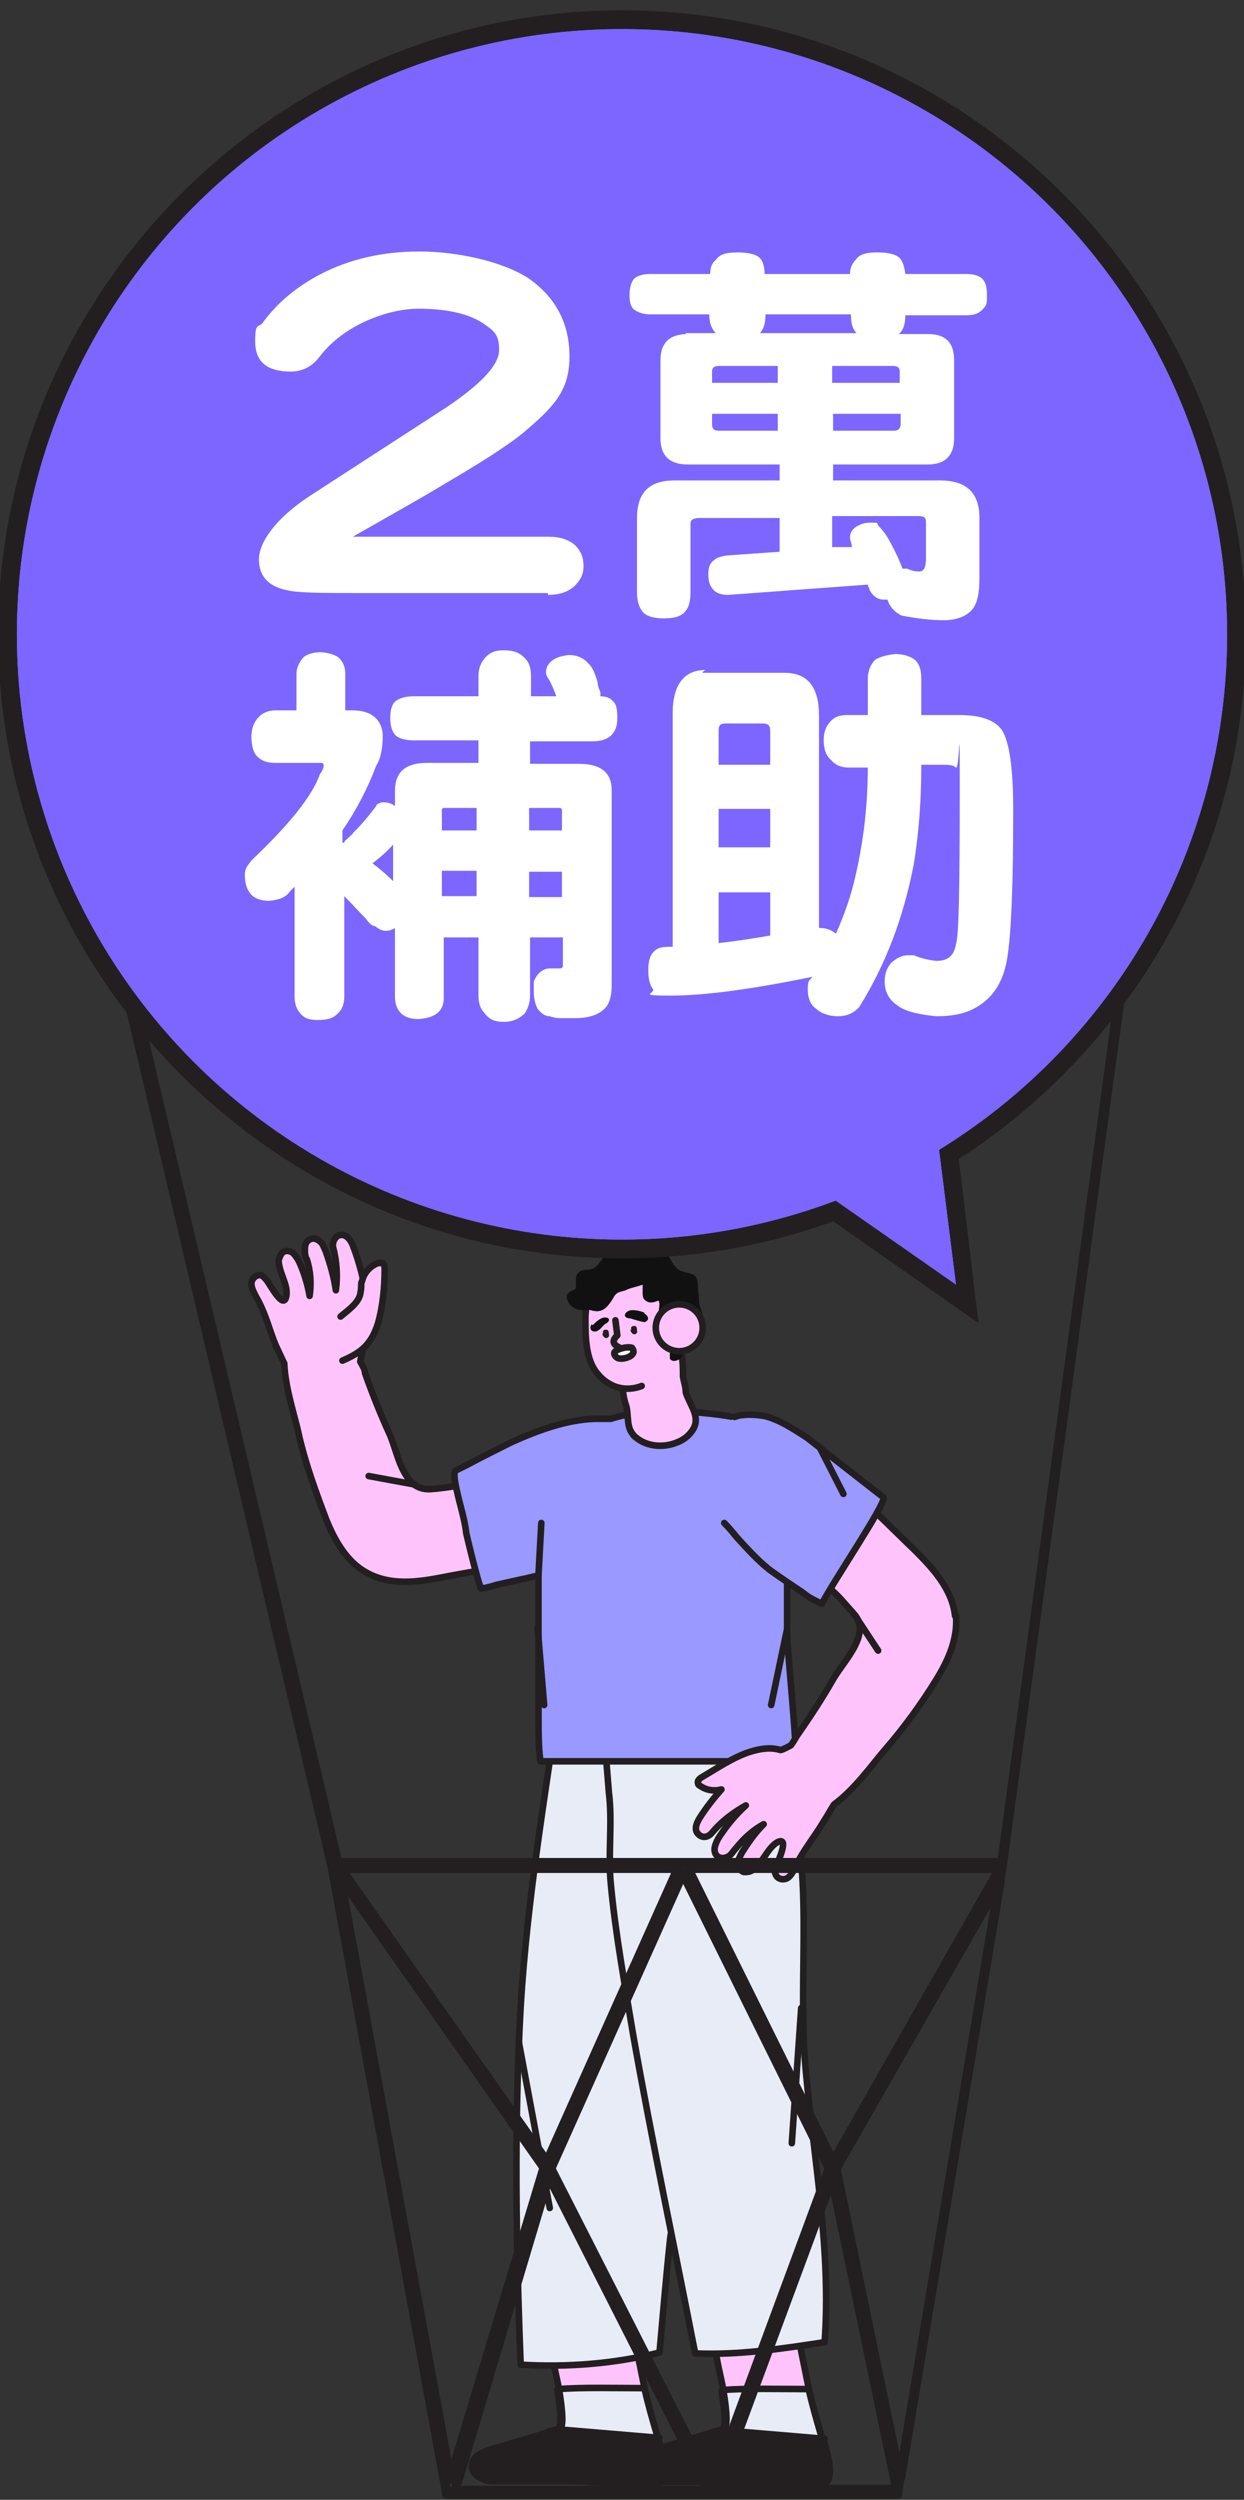 <?xml version="1.0" encoding="UTF-8"?>
<svg id="_圖層_2" data-name=" 圖層 2" xmlns="http://www.w3.org/2000/svg" version="1.1" viewBox="0 0 132.6 266.4">
  <rect x="0" y="0" width="132.6" height="266.4" fill="#333333" stroke="none"/>
  <defs>
    <style>
      .cls-1, .cls-2 {
        fill: none;
        stroke: #231f20;
        stroke-linecap: round;
        stroke-linejoin: round;
      }

      .cls-3 {
        isolation: isolate;
      }

      .cls-4 {
        fill: #7c66ff;
      }

      .cls-4, .cls-5, .cls-6, .cls-7, .cls-8, .cls-9, .cls-10, .cls-11 {
        stroke-width: 0px;
      }

      .cls-5 {
        fill: #99f;
      }

      .cls-2 {
        stroke-width: .7px;
      }

      .cls-6 {
        fill: #ffc3fc;
      }

      .cls-7 {
        fill: #e8ecf7;
      }

      .cls-8 {
        fill: #111;
      }

      .cls-9 {
        fill: #231f20;
      }

      .cls-10 {
        fill: #fff;
      }

      .cls-11 {
        fill: #ea7799;
      }
    </style>
  </defs>
  <g>
    <g>
      <g>
        <path class="cls-6" d="M63.8,245.4h1.2c1.9.3,2.2,1.6,2.5,3.2.4,2,.8,3.9,1.2,5.9.4,1.8.9,3.5,1.4,5.2.2.8.5,1.5.6,2.3.2,1.2.2,2.2-.4,2.6-.5.3-1,.3-1.5.3-2.7,0-5.3-.5-8-.5h-7.8c-.6,0-1.2,0-1.7-.3-.5-.2-1-.7-1-1.3,0-1,1.1-1.5,2.1-1.8,2.1-.6,4.2-1.2,6.3-1.9.3,0,.6-.2.9-.2h0c.5-.1.4-1.8,0-4.2-.3-1.7-.8-3.3-.9-5.1v-1.1c.2-.6.6-1.1,1.1-1.6,1.1-.9,2.5-1.5,3.9-1.6h.1Z"/>
        <path class="cls-7" d="M59.6,254.6c2.2-.2,6.4-.1,9.1-.1.4,1.8.9,3.5,1.4,5.2.2.8.5,1.5.6,2.3-.3,0-.6.1-1,.1-2.4.2-4.9.4-7.2-.3-.9-.3-2.7-1.4-4-2.7.3,0,.6-.2.9-.2h0c.5-.1.4-1.8,0-4.2h.2Z"/>
        <path class="cls-9" d="M70.1,259.7c.7,2.1,1.2,4.3.2,4.9-.5.3-1,.3-1.5.3-2.7,0-5.3-.5-8-.5h-7.8c-.6,0-1.2,0-1.7-.3-.5-.2-1-.7-1-1.3,0-1,1.1-1.5,2.1-1.8,2.4-.7,4.8-1.4,7.2-2.1l10.7.9h-.2Z"/>
      </g>
      <g>
        <path class="cls-2" d="M63.8,245.4h1.2c1.9.3,2.2,1.6,2.5,3.2.4,2,.8,3.9,1.2,5.9.4,1.8.9,3.5,1.4,5.2.2.8.5,1.5.6,2.3.2,1.2.2,2.2-.4,2.6-.5.3-1,.3-1.5.3-2.7,0-5.3-.5-8-.5h-7.8c-.6,0-1.2,0-1.7-.3-.5-.2-1-.7-1-1.3,0-1,1.1-1.5,2.1-1.8,2.1-.6,4.2-1.2,6.3-1.9.3,0,.6-.2.9-.2h0c.5-.1.4-1.8,0-4.2-.3-1.7-.8-3.3-.9-5.1v-1.1c.2-.6.6-1.1,1.1-1.6,1.1-.9,2.5-1.5,3.9-1.6h.1Z"/>
        <path class="cls-2" d="M59.6,254.6c2.2-.2,6.4-.1,9.1-.1.4,1.8.9,3.5,1.4,5.2.2.8.5,1.5.6,2.3-.3,0-.6.1-1,.1-2.4.2-4.9.4-7.2-.3-.9-.3-2.7-1.4-4-2.7.3,0,.6-.2.9-.2h0c.5-.1.4-1.8,0-4.2h.2Z"/>
        <path class="cls-2" d="M70.1,259.7c.7,2.1,1.2,4.3.2,4.9-.5.3-1,.3-1.5.3-2.7,0-5.3-.5-8-.5h-7.8c-.6,0-1.2,0-1.7-.3-.5-.2-1-.7-1-1.3,0-1,1.1-1.5,2.1-1.8,2.4-.7,4.8-1.4,7.2-2.1l10.7.9h-.2Z"/>
      </g>
      <g>
        <path class="cls-6" d="M81.3,245.4h1.2c1.9.3,2.2,1.6,2.5,3.2.4,2,.8,3.9,1.2,5.9.4,1.8.9,3.5,1.4,5.2.2.8.5,1.5.6,2.3.2,1.2.2,2.2-.4,2.6-.5.3-1,.3-1.5.3-2.7,0-5.3-.5-8-.5h-7.8c-.6,0-1.2,0-1.7-.3-.5-.2-1-.7-1-1.3,0-1,1.1-1.5,2.1-1.8,2.1-.6,4.2-1.2,6.3-1.9.3,0,.6-.2.9-.2h0c.5-.1.4-1.8,0-4.2-.3-1.7-.8-3.3-.9-5.1v-1.1c.2-.6.6-1.1,1.1-1.6,1.1-.9,2.5-1.5,3.9-1.6h.1Z"/>
        <path class="cls-7" d="M77.1,254.7c2.2-.2,6.4-.1,9.1-.1.4,1.8.9,3.5,1.4,5.2.2.8.5,1.5.6,2.3-.3,0-.6.1-1,.1-2.4.2-4.9.4-7.2-.3-.9-.3-2.7-1.4-4-2.7.3,0,.6-.2.9-.2h0c.5-.1.4-1.8,0-4.2h.2Z"/>
        <path class="cls-9" d="M87.7,259.8c.7,2.1,1.2,4.3.2,4.9-.5.3-1,.3-1.5.3-2.7,0-5.3-.5-8-.5h-7.8c-.6,0-1.2,0-1.7-.3-.5-.2-1-.7-1-1.3,0-1,1.1-1.5,2.1-1.8,2.4-.7,4.8-1.4,7.2-2.1l10.7.9h-.2,0Z"/>
      </g>
      <g>
        <path class="cls-2" d="M81.3,245.4h1.2c1.9.3,2.2,1.6,2.5,3.2.4,2,.8,3.9,1.2,5.9.4,1.8.9,3.5,1.4,5.2.2.8.5,1.5.6,2.3.2,1.2.2,2.2-.4,2.6-.5.3-1,.3-1.5.3-2.7,0-5.3-.5-8-.5h-7.8c-.6,0-1.2,0-1.7-.3-.5-.2-1-.7-1-1.3,0-1,1.1-1.5,2.1-1.8,2.1-.6,4.2-1.2,6.3-1.9.3,0,.6-.2.9-.2h0c.5-.1.4-1.8,0-4.2-.3-1.7-.8-3.3-.9-5.1v-1.1c.2-.6.6-1.1,1.1-1.6,1.1-.9,2.5-1.5,3.9-1.6h.1Z"/>
        <path class="cls-2" d="M77.1,254.7c2.2-.2,6.4-.1,9.1-.1.4,1.8.9,3.5,1.4,5.2.2.8.5,1.5.6,2.3-.3,0-.6.1-1,.1-2.4.2-4.9.4-7.2-.3-.9-.3-2.7-1.4-4-2.7.3,0,.6-.2.9-.2h0c.5-.1.4-1.8,0-4.2h.2Z"/>
        <path class="cls-2" d="M87.7,259.8c.7,2.1,1.2,4.3.2,4.9-.5.3-1,.3-1.5.3-2.7,0-5.3-.5-8-.5h-7.8c-.6,0-1.2,0-1.7-.3-.5-.2-1-.7-1-1.3,0-1,1.1-1.5,2.1-1.8,2.4-.7,4.8-1.4,7.2-2.1l10.7.9h-.2,0Z"/>
      </g>
      <path class="cls-7" d="M79.4,178.5c-1.5.1-19.5.2-19.7,1.6-1.6,11.4-3.5,22.2-4.2,33.7-.7,12.7-.5,25.5,0,38.2,5,.3,10-.1,14.8-1.3,0,0,1-11.5,1.2-12.6.8-4.4,2-8.7,3-13.1,1.8-7.8,3.9-16.5,2.9-24.5-.2-1.8.5-21.9,1.9-22h0Z"/>
      <path class="cls-2" d="M79.4,178.5c-1.5.1-19.5.2-19.7,1.6-1.6,11.4-3.5,22.2-4.2,33.7-.7,12.7-.5,25.5,0,38.2,5,.3,10-.1,14.8-1.3,0,0,1-11.5,1.2-12.6.8-4.4,2-8.7,3-13.1,1.8-7.8,3.9-16.5,2.9-24.5-.2-1.8.5-21.9,1.9-22h0Z"/>
      <path class="cls-6" d="M64.9,154.7c-2.3-1.4-4.8-.6-7.2.3-3.4,1.2-6.4,3-10,3.5-.8.1-1.5.2-2.1.2s-1.6-.3-2.2-1.3h0c-.9-1.3-1.2-2.9-1.8-4.4-1-2.2-1.9-4.4-2.7-6.7,0-.4-.3-.8-.5-1.2.2-1.2.6-2.2.9-3.4v-1.5c0-.6-.2-1.2-.2-1.8-.3-1.9-.8-3.9-1.5-5.7-.2-.5-.6-1.1-1.2-1.1s-1,.7-.9,1.3c.4,1.5.5,3.1.3,4.6-.2-1.4-.6-2.8-1.1-4.2-.2-.4-.3-.8-.6-1-.3-.3-.8-.4-1.1-.2-.4.2-.5.6-.5,1s0,.8.2,1.1c.4,1.2.5,2.6.3,3.9-.2-1.2-.6-2.5-1.1-3.6-.2-.4-.4-.7-.7-1-.3-.2-.8-.3-1.1,0-.2.2-.3.5-.4.8,0,1.3,1.1,2.7.8,3.9-.3,1.4-1.7-1.3-2.1-1.8-.2-.2-.3-.4-.6-.5-.5-.1-1,.4-1,.9s.3,1,.5,1.4c1,1.7,1.4,3.5,2.1,5.2.3.6.6,1.3.9,1.9.1,2.7,1.2,5.8,1.6,7.8.7,3,1.8,6,2.9,8.9.9,2.2,2.2,4.5,4.3,5.6,2.5,1.4,5.4,1,8,.5,3-.6,6.1-1,9.1-1.8,2.3-.6,4.6-1.3,6.6-2.6s3.1-3.4,3.4-5.7c.2-1.2-.6-2.4-1.7-3h0l.4-.3h0Z"/>
      <path class="cls-2" d="M64.9,154.7c-2.3-1.4-4.8-.6-7.2.3-3.4,1.2-6.4,3-10,3.5-.8.1-1.5.2-2.1.2s-1.6-.3-2.2-1.3h0c-.9-1.3-1.2-2.9-1.8-4.4-1-2.2-1.9-4.4-2.7-6.7,0-.4-.3-.8-.5-1.2.2-1.2.6-2.2.9-3.4v-1.5c0-.6-.2-1.2-.2-1.8-.3-1.9-.8-3.9-1.5-5.7-.2-.5-.6-1.1-1.2-1.1s-1,.7-.9,1.3c.4,1.5.5,3.1.3,4.6-.2-1.4-.6-2.8-1.1-4.2-.2-.4-.3-.8-.6-1-.3-.3-.8-.4-1.1-.2-.4.2-.5.6-.5,1s0,.8.2,1.1c.4,1.2.5,2.6.3,3.9-.2-1.2-.6-2.5-1.1-3.6-.2-.4-.4-.7-.7-1-.3-.2-.8-.3-1.1,0-.2.2-.3.5-.4.8,0,1.3,1.1,2.7.8,3.9-.3,1.4-1.7-1.3-2.1-1.8-.2-.2-.3-.4-.6-.5-.5-.1-1,.4-1,.9s.3,1,.5,1.4c1,1.7,1.4,3.5,2.1,5.2.3.6.6,1.3.9,1.9.1,2.7,1.2,5.8,1.6,7.8.7,3,1.8,6,2.9,8.9.9,2.2,2.2,4.5,4.3,5.6,2.5,1.4,5.4,1,8,.5,3-.6,6.1-1,9.1-1.8,2.3-.6,4.6-1.3,6.6-2.6s3.1-3.4,3.4-5.7c.2-1.2-.6-2.4-1.7-3h0l.4-.3h0Z"/>
      <path class="cls-7" d="M64.9,191l-.9-11.1c3-.3,5.9-.5,8.9-.8,1.4-.1,4.3-.9,5.6-.5,3.2,1,4,7.6,4.9,10.1,3.7,10.3,1.5,21.4,2.5,32.1.9,9.6,2.7,19.2,2,28.8-4.6.7-9.1,1.4-13.8,1.2-2.2-11.3-4.6-22.6-6.6-33.9-.9-5.4-1.9-10.8-2.4-16.2-.3-3.2.2-6.5-.2-9.7h0Z"/>
      <path class="cls-2" d="M64.9,191l-.9-11.1c3-.3,5.9-.5,8.9-.8,1.4-.1,4.3-.9,5.6-.5,3.2,1,4,7.6,4.9,10.1,3.7,10.3,1.5,21.4,2.5,32.1.9,9.6,2.7,19.2,2,28.8-4.6.7-9.1,1.4-13.8,1.2-2.2-11.3-4.6-22.6-6.6-33.9-.9-5.4-1.9-10.8-2.4-16.2-.3-3.2.2-6.5-.2-9.7h0Z"/>
      <path class="cls-11" d="M77.3,165.9c0,.1-.3.2-.5.3-.4.2-1,.2-1.4,0-.2-.2-.3-.4-.4-.7-1-2.6-.8-7.4,1.4-9.4.8-.7,2.4-1.2,3.3-.4.8.6.7,1.9.7,2.8,0,2.5-1.1,4.9-2.6,6.8-.2.2-.4.5-.6.7h0Z"/>
      <path class="cls-5" d="M83.9,168.1c0-2.6.4-5.2.8-7.7h0c.3-2.1.2-4-.8-5.9-.7-1.4-1.9-2.3-3.3-2.8-2-.8-4.4-1-6.4-1.2-3.1-.4-6.2-.2-9.1.7h-1.7c-3,.1-6,1.2-8.9,2.5h0c-1.6.8-3.2,1.6-4.7,2.4-.4.2-.8.4-1.2.6s0,1.9.6,4.2c.2.8.4,1.6.5,2.5.7,3,1.5,6,1.6,5.9.5-.1,1-.2,1.6-.4.9-.2,1.8-.4,2.7-.6.6-.1,1.2-.3,1.8-.4v15.1c0,1.6,0,3.1.2,4.7h27.2c.3,0-.9-12.3-.9-13.4v-6h0v-.2h0Z"/>
      <path class="cls-2" d="M83.9,168.1c0-2.6.4-5.2.8-7.7h0c.3-2.1.2-4-.8-5.9-.7-1.4-1.9-2.3-3.3-2.8-2-.8-4.4-1-6.4-1.2-3.1-.4-6.2-.2-9.1.7h-1.7c-3,.1-6,1.2-8.9,2.5h0c-1.6.8-3.2,1.6-4.7,2.4-.4.2-.8.4-1.2.6s0,1.9.6,4.2c.2.8.4,1.6.5,2.5.7,3,1.5,6,1.6,5.9.5-.1,1-.2,1.6-.4.9-.2,1.8-.4,2.7-.6.6-.1,1.2-.3,1.8-.4v15.1c0,1.6,0,3.1.2,4.7h27.2c.3,0-.9-12.3-.9-13.4v-6h0v-.2h0Z"/>
      <path class="cls-6" d="M36.3,140.3c.7-.6,1.9-1.4,2.1-2.4s0-1,.2-1.4c.2-.9.9-1.6,1.7-1.9h.4c.3,0,.3.4.3.7,0,1.9-.2,3.9-.7,5.7-.7,2.2-1.7,3.1-3.8,4-1.8.7-1.6-1.9-1.4-2.8.2-.9.7-1.4,1.2-1.9h0Z"/>
      <path class="cls-2" d="M36.3,140.3c.7-.6,1.9-1.4,2.1-2.4s0-1,.2-1.4c.2-.9.9-1.6,1.7-1.9h.4c.3,0,.3.4.3.7,0,1.9-.2,3.9-.7,5.7-.7,2.2-1.7,3.1-3.8,4"/>
      <path class="cls-6" d="M66.4,148c0,.7.2,1.4.4,2,.2,1.1,0,2.1.7,2.9,0,.1.2.2.3.3,1.2,1,3,1.1,4.4.5.5-.2,1-.5,1.4-1,1.3-1.5,0-2.8-.5-4.3,0-.6-.2-1.1-.3-1.7,0-.9,0-1.7-.2-2.6v-.3c-.5-.7-1.4-.8-2.3-.7-.9,0-1.7.5-2.4,1-.6.4-1.1,1-1.4,1.6-.3.7-.3,1.4-.2,2.2h0Z"/>
      <path class="cls-2" d="M66.4,148c0,.7.2,1.4.4,2,.2,1.1,0,2.1.7,2.9,0,.1.2.2.3.3,1.2,1,3,1.1,4.4.5.5-.2,1-.5,1.4-1,1.3-1.5,0-2.8-.5-4.3,0-.6-.2-1.1-.3-1.7,0-.9,0-1.7-.2-2.6v-.3c-.5-.7-1.4-.8-2.3-.7-.9,0-1.7.5-2.4,1-.6.4-1.1,1-1.4,1.6-.3.7-.3,1.4-.2,2.2h0Z"/>
      <path class="cls-6" d="M65.4,147.6c1,.5,2.2.5,3.2.1,2.4-.9,3.6-3.3,3.8-5.7v-1.4c0-1.7-1.1-3.3-2.6-4.2-1.1-.6-2.4-.9-3.7-.7-.4,0-.8.2-1.2.4-.5.2-1,.6-1.3,1,0,0,0,.1-.2.2-.7.9-1,2-1,3.2,0,1.9,0,4.4,1.3,5.9.4.5.9.9,1.5,1.2,0,0,.2,0,.2,0Z"/>
      <path class="cls-2" d="M72.4,142v-1.4c0-1.7-1.1-3.3-2.6-4.2-1.1-.6-2.4-.9-3.7-.7-.4,0-.8.2-1.2.4-.5.2-1,.6-1.3,1,0,0,0,.1-.2.2-.7.9-1,2-1,3.2,0,1.9,0,4.4,1.3,5.9.4.5.9.9,1.5,1.2,1,.5,2.2.5,3.2.1"/>
      <path class="cls-9" d="M67.2,141.7c0,.2.2.5.4.5s.4-.2.3-.4c0-.2,0-.5-.3-.5s-.4.2-.3.4h0Z"/>
      <path class="cls-9" d="M64.2,142.1c0,.2.2.5.4.5s.4-.2.3-.4c0-.2,0-.5-.3-.5s-.4.2-.3.4h0Z"/>
      <path class="cls-8" d="M63.1,141.1c-.3.3-.2.8.3.8s.9-.7,1.1-.8c.6-.3.5-.7,0-.7s-1,.5-1.3.8h-.1Z"/>
      <path class="cls-8" d="M68.7,140c.4.2.6.7,0,.9-.2,0-1.2-.3-1.5-.4-.7,0-.8-.5-.2-.8.4-.2,1.3,0,1.7.2h0Z"/>
      <path class="cls-8" d="M74.1,141.3c.3-.3.8-.6.8-1s-.2-.7-.3-1.1c-.2-.5,0-1.1-.2-1.6,0-.5,0-1.1-.2-1.5-.4-.5-1.1-.4-1.7-.7-1-.5-1.1-2-2.1-2.4-1.1-.4-2.2.6-3.4.4-.6,0-1.2-.4-1.7-.3-.6.1-.9.7-1.2,1.2-.4.5-.6.9-1.3,1-.4,0-.9,0-1.2.4-.3.3-.2.8-.2,1.2v.3c0,.3-.6.3-.8.6-.3.2-.2.7,0,1,.3.6,1.1.9,1.8.8h.4c.2,0,.3.1.5.1.4.1.8,0,1.1-.2s.6-.6.8-.9c.2-.3.3-.6.6-.8.3-.2.8-.2,1.1-.4.5-.2,1.1-.3,1.6-.5v.9c0,.2,0,.5.2.7s.4.3.7.3.5-.1.8-.2c.2.4,0,.9,0,1.3v1.4c0,.4,0,.9.5,1.2.2.1.6.1.7.4v1.9c.3.4.8.2,1.1,0,.3-.3.3-.8.4-1.2,0-.5,0-.9.5-1.2.3-.3.4-.6.6-.9h0v-.2h0Z"/>
      <path class="cls-10" d="M67.2,143.6s.2,0,.2.1c.6.8-1.1,1.3-1.6,1-.2-.1-.5-.5-.2-.7.2-.2,1.1-.5,1.6-.4h0Z"/>
      <path class="cls-2" d="M67.2,143.6s.2,0,.2.1c.6.8-1.1,1.3-1.6,1-.2-.1-.5-.5-.2-.7.2-.2,1.1-.5,1.6-.4h0Z"/>
      <path class="cls-6" d="M101.8,172.2c-.3-2.8-2.3-5-4.2-6.9-2.2-2.1-4.4-4.4-6.7-6.3-1.8-1.5-3.7-3-5.9-3.9-2.2-.9-4.6-.6-6.7.5-1.1.6-1.6,1.9-1.4,3.1.2,2.6,2.3,4.3,4.3,5.7,3,2.1,6.2,3.5,8.6,6.2.5.6,1,1.1,1.4,1.6.5.7.6,1.5.2,2.6h0c-.6,1.5-1.7,2.7-2.5,4-1.2,2.1-2.5,4.1-3.9,6.1-.2.3-.4.7-.7,1.1-.4.2-.7.4-1.1.5-1-.3-2-.2-3.3.2-1.8.6-3.4,1.7-5.1,2.7-.2.1-.5.4-.4.6,0,.1,0,.2.2.3.7.5,1.5.6,2.3.4-.8.9-1.6,1.9-2.3,3-.3.5-.6,1.1-.3,1.6.5.7,1.2.5,1.6,0,1-1.2,2.2-2.1,3.6-2.9-1.1,1-2,2.1-2.8,3.3-.2.3-.4.7-.5,1.1s0,.9.4,1.1c.3.2.8.1,1.1-.1.3-.2.5-.6.8-.9.8-1,1.8-1.9,2.9-2.5-.9.9-1.6,1.9-2.3,3-.2.4-.4.7-.4,1.1s.2.9.6,1c.3,0,.6,0,.9-.2,1.1-.7,1.6-2.4,2.7-3,1.3-.6,0,2.1-.2,2.7,0,.2-.2.5,0,.8.2.5.9.6,1.3.3s.6-.8.8-1.2c.8-1.7,2-3.1,3-4.8.4-.6.7-1.2,1.1-1.8,2.2-1.6,4.1-4.3,5.4-5.8,2-2.3,3.9-4.9,5.5-7.5,1.3-2.1,2.3-4.4,2.1-6.8h0Z"/>
      <path class="cls-2" d="M101.8,172.2c-.3-2.8-2.3-5-4.2-6.9-2.2-2.1-4.4-4.4-6.7-6.3-1.8-1.5-3.7-3-5.9-3.9-2.2-.9-4.6-.6-6.7.5-1.1.6-1.6,1.9-1.4,3.1.2,2.6,2.3,4.3,4.3,5.7,3,2.1,6.2,3.5,8.6,6.2.5.6,1,1.1,1.4,1.6.5.7.6,1.5.2,2.6h0c-.6,1.5-1.7,2.7-2.5,4-1.2,2.1-2.5,4.1-3.9,6.1-.2.3-.4.7-.7,1.1-.4.2-.7.4-1.1.5-1-.3-2-.2-3.3.2-1.8.6-3.4,1.7-5.1,2.7-.2.1-.5.4-.4.6,0,.1,0,.2.2.3.7.5,1.5.6,2.3.4-.8.9-1.6,1.9-2.3,3-.3.5-.6,1.1-.3,1.6.5.7,1.2.5,1.6,0,1-1.2,2.2-2.1,3.6-2.9-1.1,1-2,2.1-2.8,3.3-.2.3-.4.7-.5,1.1s0,.9.4,1.1c.3.2.8.1,1.1-.1.3-.2.5-.6.8-.9.8-1,1.8-1.9,2.9-2.5-.9.9-1.6,1.9-2.3,3-.2.4-.4.7-.4,1.1s.2.9.6,1c.3,0,.6,0,.9-.2,1.1-.7,1.6-2.4,2.7-3,1.3-.6,0,2.1-.2,2.7,0,.2-.2.5,0,.8.2.5.9.6,1.3.3s.6-.8.8-1.2c.8-1.7,2-3.1,3-4.8.4-.6.7-1.2,1.1-1.8,2.2-1.6,4.1-4.3,5.4-5.8,2-2.3,3.9-4.9,5.5-7.5,1.3-2.1,2.3-4.4,2.1-6.8h0Z"/>
      <path class="cls-5" d="M94.1,159.5c0,1-5.1,8.5-6.6,11.3,0,0-.5-.2-1.2-.6-.4-.2-.8-.6-1.3-.9-1.5-1-3.1-2.1-3.3-2.3-1.1-.9-2.2-2.1-3.2-3.2-.5-.6-.9-1.1-1.4-1.6-1.5-1.8-2.5-4.1-2.2-6.4.2-2.3,2-4.5,4.4-4.9s1.6,0,2.3.1c1.6.4,3.1,1.4,4.5,2.3l8.2,6.4h0l-.2-.2h0Z"/>
      <path class="cls-2" d="M78.3,151c.3-.1.6-.2.9-.2.8-.1,1.6,0,2.3.1,1.6.4,3.1,1.4,4.5,2.3l8.2,6.4c0,1-5.1,8.5-6.6,11.3,0,0-.5-.2-1.2-.6-.4-.2-.8-.6-1.3-.9-1.5-1-3.1-2.1-3.3-2.3-1.1-.9-2.2-2.1-3.2-3.2-.5-.6-.9-1.1-1.4-1.6"/>
      <line class="cls-2" x1="57.4" y1="167.8" x2="57.7" y2="162.3"/>
      <circle class="cls-6" cx="72.4" cy="141.5" r="2.5"/>
      <circle class="cls-2" cx="72.4" cy="141.5" r="2.5"/>
      <path class="cls-2" d="M65.6,140.7l.2,1.6c-.5.5-.6.9.2,1.3"/>
      <line class="cls-2" x1="87.4" y1="154.3" x2="89.9" y2="159.2"/>
      <line class="cls-2" x1="83.9" y1="173.6" x2="82.2" y2="181.7"/>
      <line class="cls-2" x1="57.3" y1="173.4" x2="58" y2="181.7"/>
      <line class="cls-2" x1="91.1" y1="172.1" x2="93.6" y2="175.9"/>
      <line class="cls-2" x1="44.2" y1="158.2" x2="39.3" y2="157.3"/>
      <line class="cls-2" x1="85.4" y1="214" x2="84.4" y2="228.4"/>
      <line class="cls-2" x1="55.3" y1="217.6" x2="58.6" y2="235.3"/>
    </g>
    <path class="cls-1" d="M121.4,93.3c-.2,0-.3,0-.4.2l-14.2,105H36L12.5,98.7c0-.2-.2-.2-.4-.2s-.2.2-.2.4l23.5,100,12.2,66.7h0v.2h48.1v-.4l11.1-66.4,14.3-105.2c0-.2,0-.3-.2-.4h.6,0ZM58.3,230.4l-22-31.3h36l-14,31.3h0ZM72.8,199.6l15.6,31.5-12.5,33.8-17.2-33.8,14.1-31.5h0ZM58.5,231.9l17,33.5h-27l10-33.5ZM88.7,232.1l6.9,33.2h-19.2l12.3-33.2h0ZM88.8,230.4l-15.5-31.3h33.3l-17.8,31.3ZM36.3,200.1l21.7,30.9-10,33.2-11.8-64.2h0ZM95.9,264l-6.8-32.9,17.5-30.6-10.6,63.5h0Z"/>
  </g>
  <g>
    <g>
      <g>
        <circle class="cls-4" cx="66.3" cy="67.6" r="64.5"/>
        <polygon class="cls-4" points="101.9 136.9 99 113.8 84 124.4 101.9 136.9"/>
      </g>
      <g>
        <path class="cls-9" d="M66.3,134.1C29.7,134.1-.2,104.2-.2,67.6S29.7,1.1,66.3,1.1s66.5,29.9,66.5,66.5-29.9,66.5-66.5,66.5Z"/>
        <polygon class="cls-9" points="80.6 124.4 100.6 110.2 104.3 141 80.6 124.4"/>
      </g>
    </g>
    <g>
      <g>
        <circle class="cls-4" cx="66.3" cy="67.6" r="64.5"/>
        <polygon class="cls-4" points="101.9 136.9 99 113.8 84 124.4 101.9 136.9"/>
      </g>
      <g>
        <circle class="cls-4" cx="66.3" cy="67.6" r="64.5"/>
        <polygon class="cls-4" points="101.9 136.9 99 113.8 84 124.4 101.9 136.9"/>
      </g>
    </g>
  </g>
  <g class="cls-3">
    <g class="cls-3">
      <path class="cls-10" d="M58.3,63.2h-19c-4.7,0-7.6,0-8.7-.3-2-.4-3-1.5-3-3.3s1.8-4.4,5.5-6.8l14.5-9.4c3.7-2.5,5.6-4.5,5.6-6.1s-.5-2-1.5-2.7c-1.5-1.1-3.9-1.7-7.1-1.7s-8,1.7-10.6,5.2c-.8,1-1.8,1.5-3,1.5-2.6,0-3.8-1.1-3.8-3.2s.3-1.4.8-2c1.6-2.2,3.7-3.9,6.2-5.2,3.1-1.6,6.6-2.4,10.5-2.4s8.8,1,11.7,2.9c2.8,2,4.3,4.7,4.3,8.3s-1.6,5.3-4.9,8.1c-1.7,1.4-4.7,3.3-8.8,5.7-1.8,1.1-5,2.9-9.4,5.4h20.9c1.2,0,2.1.3,2.8.9.6.6.9,1.3.9,2.2s-.3,1.5-1,2.2c-.7.6-1.6.9-2.8.9v-.2h-.1Z"/>
    </g>
  </g>
  <g class="cls-3">
    <g class="cls-3">
      <path class="cls-10" d="M73.1,35.5h3.2c-.4-.4-.7-1-.7-2h-6.3c-.7,0-1.3-.2-1.7-.5-.4-.3-.5-.9-.5-1.6s.2-1.4.5-1.7c.3-.3.9-.5,1.7-.5h6.4c0-.7.2-1.2.6-1.5.4-.6,1.1-.8,2.3-.8s2,.2,2.4.6c.3.3.5.9.5,1.7h9.1c0-.7.3-1.2.6-1.5.4-.6,1.1-.8,2.3-.8s2,.2,2.4.6c.3.3.5.9.6,1.7h6.5c.8,0,1.4.2,1.7.5.3.3.5.8.5,1.7s0,1.1-.4,1.5c-.4.5-1,.7-1.8.7h-6.5c0,.9-.2,1.6-.7,2h3.1c1.9,0,2.8.9,2.8,2.8v8.3c0,1.9-1,2.8-2.8,2.8h-10.1v1.7h11.4c2.8,0,4.2,1.3,4.2,4v6.5c0,1.7-.3,2.8-.9,3.4s-1.6,1-2.9,1-3-.2-4.5-.5c-.8-.4-1.3-1-1.5-1.7h-.4c-.6,0-1.1-.3-1.5-1,0-.2-.2-.4-.2-.6l-14.9,1.1c-.7,0-1.3-.2-1.6-.6-.3-.3-.5-.8-.5-1.6s.2-1.2.6-1.5c.3-.3.8-.4,1.3-.5l5.7-.4v-3.6h-8.5c-.7,0-1,.2-1,.6v7.4c0,1.1-.3,1.8-.8,2.2s-1.2.5-2.1.5-1.8-.2-2.2-.7c-.4-.5-.6-1.2-.6-2v-8c0-2.7,1.3-4,4-4h11.2v-1.7h-9.8c-1.9,0-2.9-.9-2.9-2.8v-8.3c0-1.9,1-2.8,2.9-2.8h-.2,0ZM75.9,40.8h7v-1.8h-6.3c-.5,0-.7.2-.7.6v1.2ZM82.9,45.9v-1.8h-7v1.1c0,.5.2.7.7.7h6.3ZM91.3,35.5h0c-.4-.4-.6-1-.6-2h-9.1c0,.9-.2,1.6-.6,2h10.4-.1ZM88.7,39v1.8h7.2v-1.2c0-.4-.2-.6-.7-.6h-6.6,0ZM95.3,45.9c.4,0,.7-.2.7-.7v-1.1h-7.2v1.8h6.6,0ZM96.2,60.6h.5c.4.2.8.3,1.3.3s.7-.5.7-1.4v-3.9c0-.4-.2-.6-.7-.6h-9.3v3.3h2.1c0-.4-.2-.7-.2-1,0-.6.3-1,.9-1.3s.9-.3,1.5-.3.5,0,.6.3c.4.4.9,1,1.3,1.8.6,1.1,1,2,1.3,2.8Z"/>
    </g>
    <g class="cls-3">
      <path class="cls-10" d="M33.9,69.5c.9,0,1.6.2,2.1.5.6.5.8,1.1.8,1.8v3.9h.8c2,0,3.1,1,3.2,2.6,0,1.4-.2,2.5-.7,3.3-.9,2.4-2.1,4.7-3.6,6.9v1.3h.2s0-.2.2-.3c.3-.3.6-.5.8-.8,1-1,1.8-2,2.4-2.8,0-.2.3-.3.6-.4.4,0,.9,0,1.4.4v-1.6c0-2,1.1-3,3.4-3h5.5v-2.4h-6.9c-.9,0-1.5-.2-1.9-.5-.4-.4-.6-1-.6-1.9s.2-1.5.6-1.8c.4-.3,1-.5,1.9-.5h6.9v-2.2c0-.8.3-1.5.8-2s1-.7,1.9-.7,1.6.2,2.1.7c.6.5.8,1.2.8,2v2.2h2.7c-.3-.8-.5-1.3-.8-1.8-.2-.3-.3-.5-.3-.8,0-.5.3-1,.8-1.3.4-.3,1-.4,1.6-.5.9,0,1.6.3,2.1.9.4.3.7,1,1,2,0,.4.2.8.3,1.1v.4c.6,0,1.1.2,1.3.5.4.3.5.9.5,1.8s-.2,1.3-.5,1.7c-.4.5-1.1.8-2.1.8h-6.7v2.4h5.2c2.3,0,3.5.9,3.5,2.8v20.8c0,1.3-.3,2.2-1,2.7-.6.5-1.6.8-2.8.8h-1.4c-.4,0-.9,0-1.4-.2-.5,0-.9-.3-1.3-.8-.3-.6-.4-1.2-.4-1.8v-1.1c.2-.5.5-.9.8-1.1s.6-.3.9-.3h.9c.3,0,.5,0,.5-.3v-3h-3.5v6.2c0,.7-.2,1.3-.5,1.8-.5.6-1.3,1-2.3,1s-1.6-.3-2.1-1c-.4-.4-.6-1-.6-1.8v-6.2h-3.7v6.5c0,1.4-1,2.1-2.7,2.2-1.6,0-2.4-.8-2.5-2.2v-7.5c-.3.2-.7.3-1,.3s-.8-.2-1.1-.5c-.4,0-.7-.4-1-.8-.8-.8-1.5-1.6-2.3-2.4v10.7c0,.9-.3,1.5-.8,1.9-.4.4-1,.6-2,.6s-1.4-.2-1.8-.6-.7-1-.7-1.9v-11.7c-.2.2-.3.3-.5.5-.4.6-1.1.9-2.2,1-1.1,0-1.8-.4-2.1-.9-.3-.4-.5-1-.5-1.8s.2-.9.7-1.6c4.1-3.9,6.5-6.9,7.3-9.2.3-.4.4-.7.4-.9s0-.3-.4-.3h-4.8c-.8,0-1.4-.2-1.9-.7-.4-.4-.6-1.2-.6-2.1s.3-1.7,1-2.3c.4-.3.9-.5,1.6-.5h2.2v-3.9c0-.6.3-1.3.8-1.8.4-.3,1-.5,1.9-.5h-.4ZM39.7,92c.8.6,1.5,1.2,2.2,1.9v-3.9c-.6.7-1.4,1.4-2.2,2ZM47.1,88.5h3.7v-2.4h-3.4c-.2,0-.3,0-.3.3v2.1ZM47.1,95.5h3.7v-2.7h-3.7v2.7ZM56.4,86.1v2.4h3.5v-2.2s0-.2-.3-.2c0,0-3.2,0-3.2,0ZM56.4,92.9v2.7h3.5v-2.7h-3.5Z"/>
      <path class="cls-10" d="M74.9,71.7h8.7c2.5,0,3.7,1.5,3.7,4.6v22.6h.2c.6,0,1.1.2,1.6.6.9-2,1.6-4,2.1-6.2.8-3.5,1.3-7.3,1.3-11.5h-2c-.9,0-1.5-.3-1.9-.8-.5-.4-.8-1.1-.8-2.1s.3-1.6.8-2.1,1-.6,1.9-.6h2v-3.9c0-.8.3-1.5.8-2,.5-.3,1.2-.5,2.1-.6,1,0,1.8.3,2.2.7s.6,1,.6,1.9v3.9h4c2.3,0,3.8.5,4.6,1.6.8,1.3,1.2,4.1,1.2,8.5,0,9.5-.3,15.1-.9,17-.5,1.8-1.5,3.1-2.8,3.9-1.2.8-2.7,1.1-4.5,1.1-2.1-.2-3.5-.6-4.2-1.2-.9-.6-1.3-1.5-1.3-2.5s.3-1.5.7-2c.6-.5,1.1-.8,1.8-.8s.5,0,.6,0c.7.3,1.5.5,2.4.6,1.3,0,1.9-.6,2.1-1.8.3-.7.4-6,.4-16.1s0-2.4-.4-2.7c-.2-.2-.6-.3-1.2-.3h-2.5v.2c0,3.2-.2,6.7-.8,10.4-1.1,5.7-3,10.7-5.8,15.2-.6.7-1.4,1-2.3,1s-1.8-.3-2.3-.8c-.6-.4-.9-1.1-.9-2.1s.2-.9.5-1.3c-6.4,1.3-11.4,2-15.1,2s-1.6-.2-1.9-.7c-.3-.4-.5-1-.5-2s.2-1.6.6-2,.8-.5,1.7-.5h.3v-24.9c0-3,1.2-4.6,3.5-4.6l-.3.2h0ZM76.6,81.5h5.5v-3.7c0-.5-.3-.7-.8-.7h-4c-.5,0-.7.2-.7.7v3.7ZM76.6,90.3h5.5v-4.1h-5.5v4.1ZM76.6,100.5c1.9-.2,3.7-.5,5.5-.8v-4.6h-5.5v5.3h0Z"/>
    </g>
  </g>
</svg>